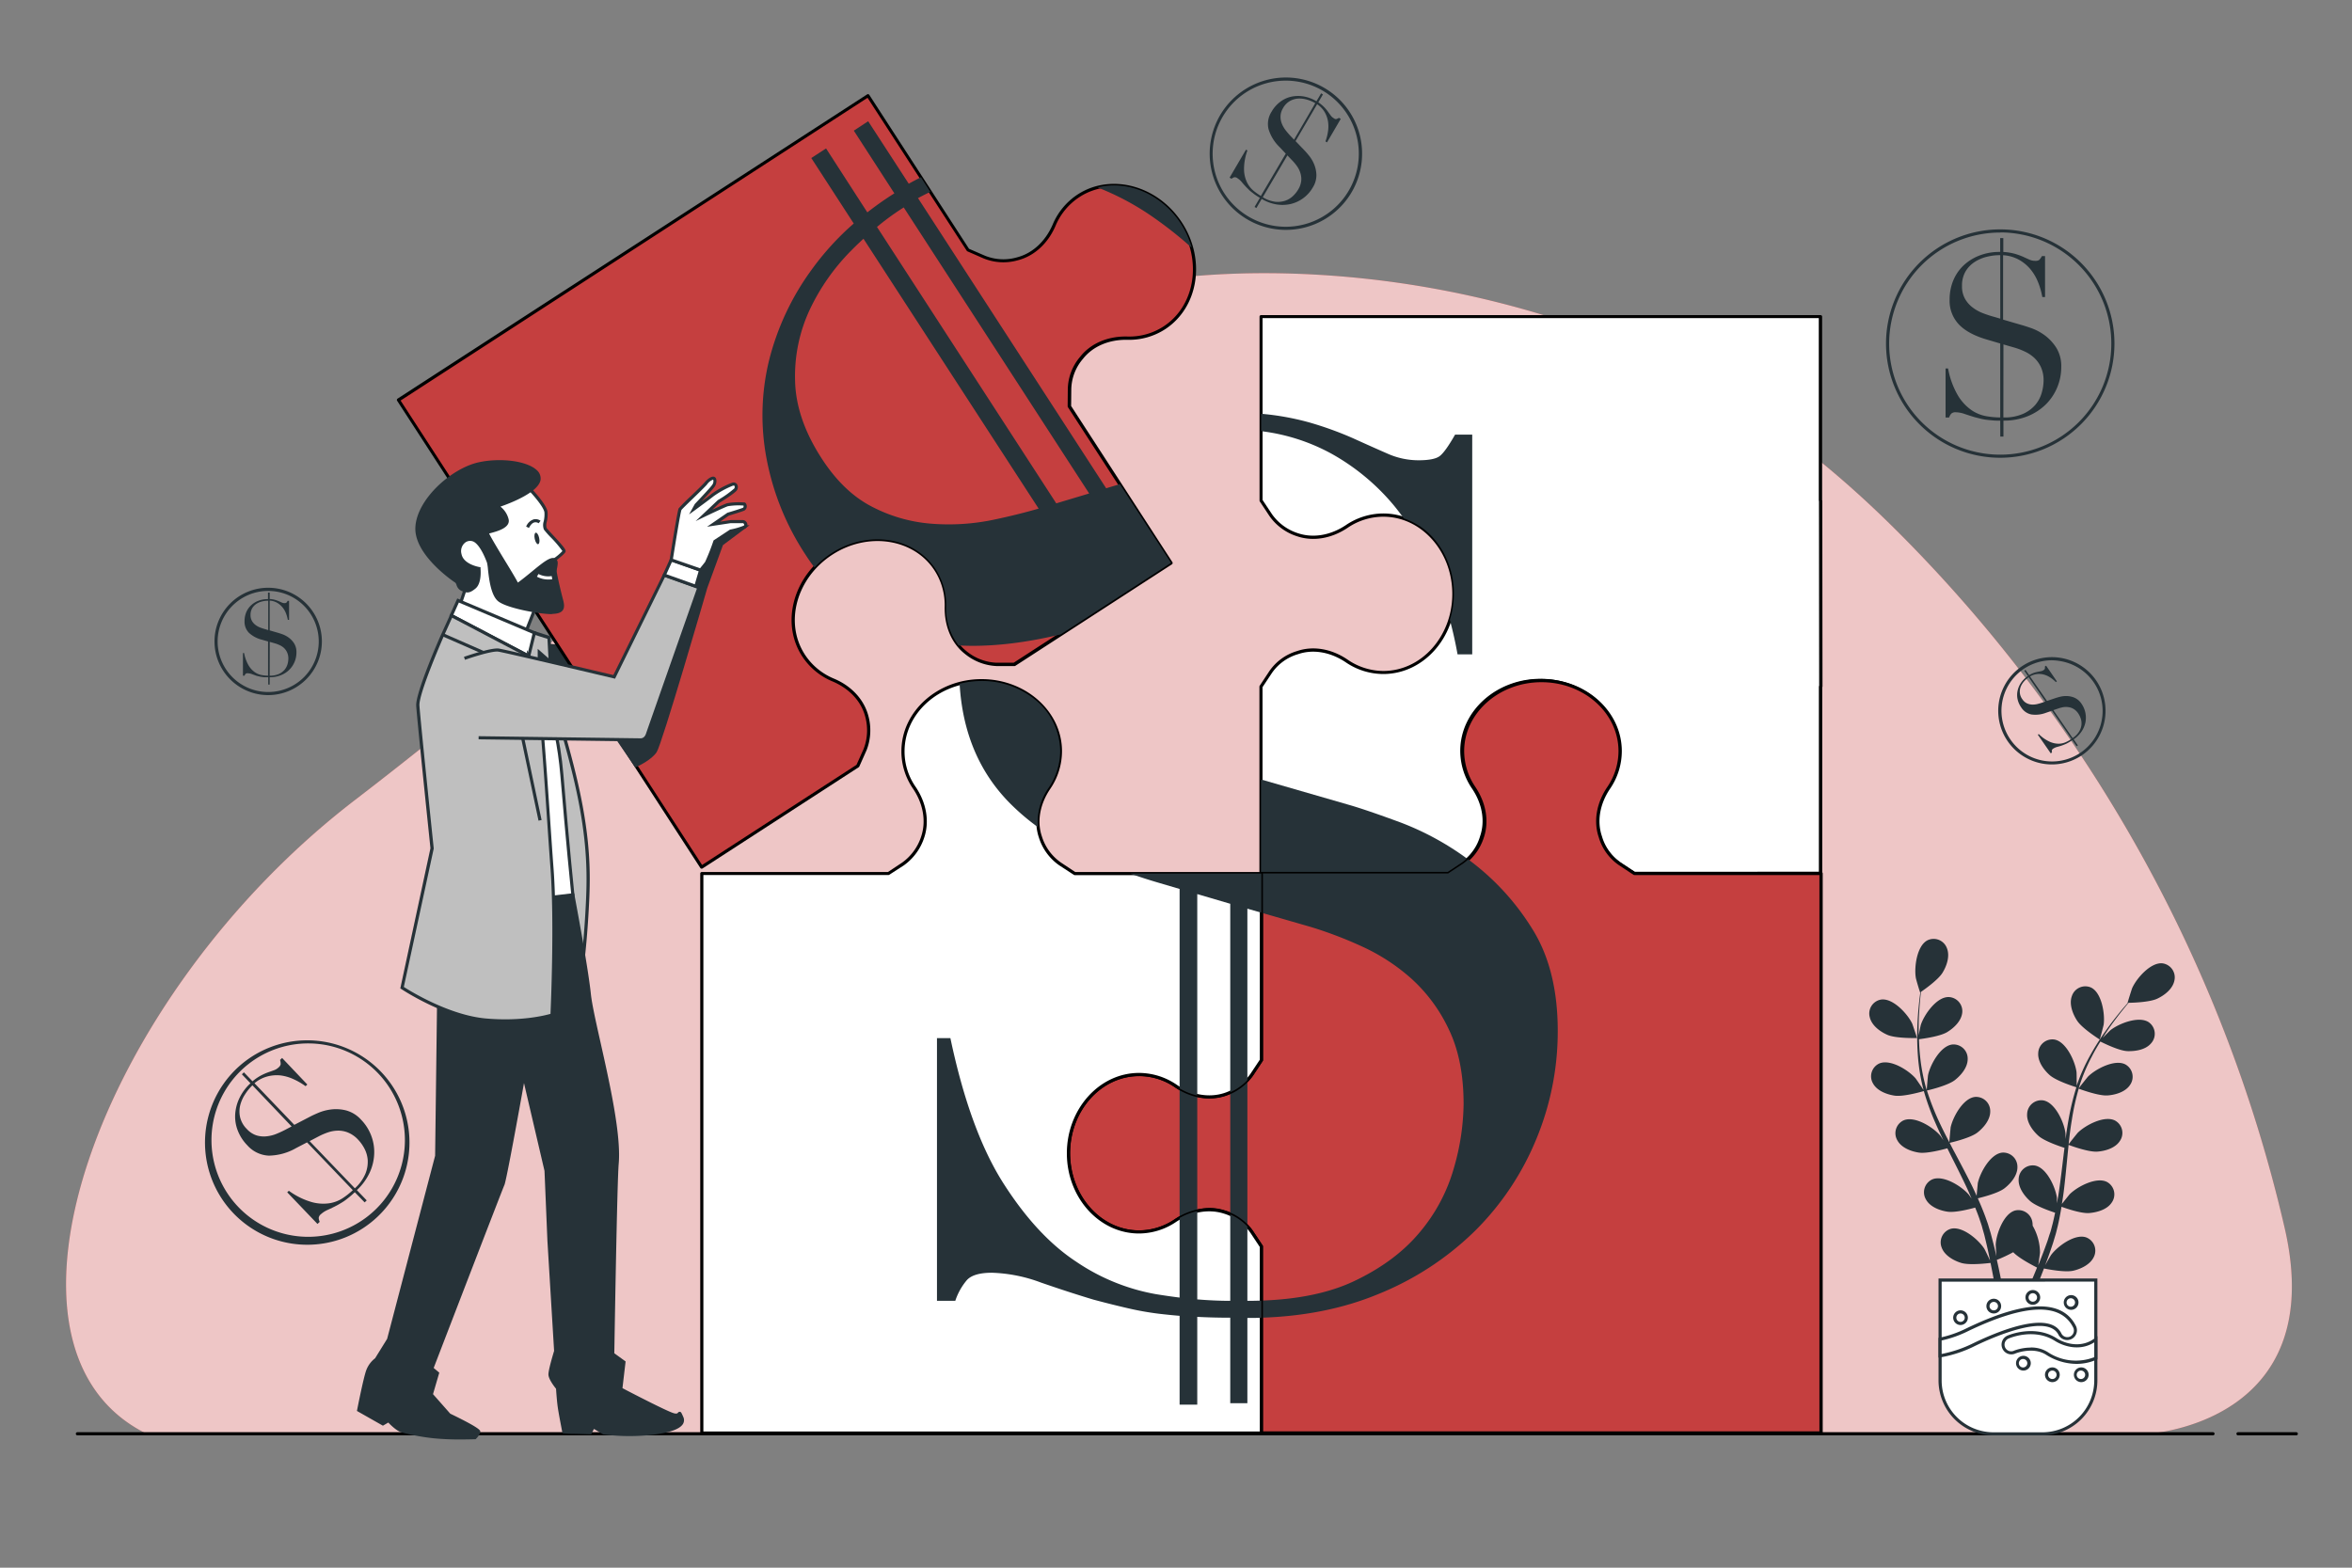 <svg xmlns="http://www.w3.org/2000/svg" viewBox="0 0 750 500"><rect x="0" y="0" width="750" height="500" fill="#808080" stroke="none"/><g id="freepik--background-simple--inject-63"><path d="M680.54,268.54a464.09,464.09,0,0,0-75.13-98.69c-31.58-31.62-63.77-53-105.3-66.82A308.41,308.41,0,0,0,413.2,87.3c-54.78-1.85-100,11.2-145,44.11C220,166.69,175,206.62,127.94,243.68q-7.36,5.81-14.79,11.51C31.15,318.14-8.68,430,46.77,457.29H684.84s58-3.07,43.73-65.44A456.34,456.34,0,0,0,680.54,268.54Z" style="fill:#C53F3F"></path><path d="M680.54,268.54a464.09,464.09,0,0,0-75.13-98.69c-31.58-31.62-63.77-53-105.3-66.82A308.41,308.41,0,0,0,413.2,87.3c-54.78-1.85-100,11.2-145,44.11C220,166.69,175,206.62,127.94,243.68q-7.36,5.81-14.79,11.51C31.15,318.14-8.68,430,46.77,457.29H684.84s58-3.07,43.73-65.44A456.34,456.34,0,0,0,680.54,268.54Z" style="fill:#fff;opacity:0.7"></path></g><g id="freepik--Floor--inject-63"><path d="M732.24,457.79H713.65a.5.5,0,0,1-.5-.5.5.5,0,0,1,.5-.5h18.59a.5.5,0,0,1,.5.5A.5.5,0,0,1,732.24,457.79Z"></path><path d="M705.68,457.79h-681a.5.5,0,0,1-.5-.5.5.5,0,0,1,.5-.5h681a.5.5,0,0,1,.5.5A.51.51,0,0,1,705.68,457.79Z"></path></g><g id="freepik--Plant--inject-63"><path d="M601.88,330.07c2.73,1.19,9.42,1,9.43,1s-1.44-4.38-1.57-4.64c-1.47-3.07-6.11-8.15-9.89-7.63a4.51,4.51,0,0,0-3.62,5.65C596.86,327.11,599.55,329.05,601.88,330.07Z" style="fill:#263238"></path><path d="M604.18,349.45c2.84.41,8.81-1.32,9.29-1.46a78.83,78.83,0,0,0,3.62,10c.82,1.91,1.71,3.8,2.62,5.68-.54-.8-1-1.51-1.12-1.6-2.22-2.57-8-6.24-11.55-4.75a4.51,4.51,0,0,0-2,6.41c1.3,2.36,4.4,3.53,6.92,3.89s7.67-1,9-1.38l1.07,2.16c1.73,3.44,3.47,6.87,5.07,10.28.57,1.21,1.08,2.41,1.6,3.62-.49-.71-.9-1.3-1-1.39-2.23-2.57-8-6.24-11.55-4.75a4.51,4.51,0,0,0-2,6.41c1.29,2.36,4.4,3.53,6.91,3.89s7.18-.87,8.78-1.31c.5,1.25,1,2.5,1.41,3.73.27.85.59,1.65.81,2.51s.48,1.7.71,2.54c.39,1.63.8,3.31,1.14,4.9.25,1.11.46,2.18.68,3.25-.55-1.21-1.67-3.54-1.79-3.73-1.81-2.88-7-7.38-10.7-6.44a4.51,4.51,0,0,0-2.94,6c.92,2.53,3.81,4.15,6.24,4.89,2.68.82,8.6.08,9.34,0,.36,1.77.69,3.49,1,5.13.16.86.29,1.67.42,2.49h2.36c-.18-.94-.36-1.9-.56-2.91-.35-1.8-.76-3.71-1.21-5.68a47.36,47.36,0,0,0,5.22-2.45c2,2.11,7,4.59,7.59,4.9-.68,1.68-1.35,3.3-2,4.82-.2.46-.39.88-.59,1.32h2.49c.06-.15.12-.29.18-.45.7-1.69,1.41-3.52,2.13-5.4.71.15,6.58,1.34,9.31.72,2.48-.56,5.49-2,6.6-4.41a4.52,4.52,0,0,0-2.49-6.24c-3.61-1.21-9.13,2.89-11.15,5.63-.12.16-1.22,2.06-1.89,3.27.29-.77.57-1.51.86-2.31.58-1.57,1.11-3.16,1.68-4.86.25-.84.5-1.68.76-2.53s.44-1.75.68-2.64c.49-2.06.88-4.18,1.24-6.31,1.37.5,6.29,2.21,8.84,2s5.72-1.11,7.19-3.37a4.51,4.51,0,0,0-1.52-6.54c-3.39-1.74-9.46,1.48-11.87,3.88-.15.15-1.69,2.07-2.52,3.13.21-1.28.41-2.57.58-3.88.47-3.78.82-7.62,1.2-11.45.11-1.17.24-2.34.36-3.51.49.19,6.29,2.35,9.14,2.15,2.54-.18,5.72-1.11,7.19-3.37a4.5,4.5,0,0,0-1.52-6.54c-3.38-1.75-9.46,1.48-11.87,3.88-.18.18-2.39,2.94-2.92,3.67.27-2.58.57-5.14,1-7.65a79.43,79.43,0,0,1,2.2-10.07c.23.09,6.27,2.37,9.2,2.16,2.53-.18,5.71-1.11,7.18-3.36a4.51,4.51,0,0,0-1.51-6.54c-3.39-1.75-9.47,1.47-11.88,3.87-.19.19-2.56,3.16-2.95,3.73,0-.19.09-.39.15-.58a57.36,57.36,0,0,1,4-9.53c.86-1.7,1.79-3.27,2.72-4.78,1.08.54,6.06,3,8.71,3.06s5.8-.47,7.51-2.55a4.51,4.51,0,0,0-.79-6.67c-3.18-2.11-9.57.43-12.23,2.55-.14.11-1.48,1.45-2.45,2.44.43-.68.87-1.38,1.29-2,1.6-2.4,3.21-4.51,4.65-6.35.82-1,1.59-2,2.32-2.84,1.34,0,6.73-.19,9.09-1.29s4.93-3.1,5.49-5.73a4.52,4.52,0,0,0-3.77-5.56c-3.79-.41-8.3,4.79-9.68,7.9-.12.27-1.51,4.69-1.44,4.68h.08c-.72.82-1.48,1.7-2.29,2.68-1.48,1.82-3.14,3.89-4.79,6.27a79.72,79.72,0,0,0-5,7.92,58,58,0,0,0-4.25,9.56l0,.12c0-1.12,0-4.24-.06-4.48-.44-3.38-3.27-9.64-7-10.34a4.51,4.51,0,0,0-5.2,4.25c-.22,2.68,1.72,5.36,3.62,7.06,2.14,1.91,8.07,3.76,8.55,3.9a79.13,79.13,0,0,0-2.51,10.36c-.37,2-.67,4.1-.95,6.18,0-1,0-1.83-.05-2-.43-3.38-3.26-9.64-7-10.34a4.51,4.51,0,0,0-5.2,4.25c-.22,2.68,1.72,5.36,3.62,7.06s6.95,3.39,8.29,3.82c-.1.8-.21,1.59-.3,2.39-.46,3.83-.9,7.65-1.45,11.38-.19,1.31-.43,2.6-.66,3.89,0-.85,0-1.58,0-1.69-.44-3.37-3.27-9.64-7-10.33a4.5,4.5,0,0,0-5.2,4.24c-.22,2.68,1.72,5.37,3.62,7.06s6.46,3.23,8,3.75c-.28,1.31-.56,2.63-.89,3.89-.24.85-.41,1.7-.71,2.54s-.54,1.68-.81,2.51c-.57,1.57-1.15,3.2-1.75,4.72-.4,1.06-.81,2.07-1.22,3.08.21-1.31.56-3.88.56-4.09a17.55,17.55,0,0,0-2.35-8.53,5.49,5.49,0,0,0-.06-1,4.51,4.51,0,0,0-5.52-3.83c-3.68,1-6,7.45-6.19,10.85,0,.2.12,2.38.22,3.76-.18-.8-.35-1.58-.55-2.4-.39-1.63-.82-3.24-1.28-5-.25-.84-.51-1.67-.76-2.52s-.6-1.72-.89-2.58c-.73-2-1.57-4-2.45-6,1.42-.34,6.47-1.62,8.49-3.18s4.16-4.08,4.14-6.77a4.52,4.52,0,0,0-4.87-4.62c-3.79.41-7.08,6.45-7.77,9.78,0,.21-.27,2.66-.36,4-.54-1.19-1.08-2.37-1.67-3.56-1.69-3.41-3.51-6.81-5.31-10.21-.55-1-1.09-2.08-1.63-3.13.5-.11,6.54-1.51,8.81-3.25,2-1.55,4.15-4.08,4.13-6.77a4.51,4.51,0,0,0-4.87-4.62c-3.79.41-7.08,6.45-7.77,9.78,0,.25-.37,3.77-.4,4.67-1.2-2.29-2.37-4.6-3.43-6.91a81.9,81.9,0,0,1-3.72-9.61c.24,0,6.54-1.49,8.87-3.27,2-1.55,4.15-4.08,4.13-6.77a4.51,4.51,0,0,0-4.87-4.62c-3.79.41-7.08,6.45-7.77,9.78-.05.27-.39,4.06-.4,4.75-.06-.19-.14-.38-.2-.57a58.91,58.91,0,0,1-1.93-10.15c-.21-1.89-.31-3.72-.36-5.49,1.2-.15,6.68-.88,8.95-2.25s4.58-3.6,4.85-6.27A4.5,4.5,0,0,0,621.3,318c-3.81,0-7.74,5.63-8.79,8.87-.06.18-.44,2-.7,3.38,0-.8,0-1.62,0-2.39,0-2.88.19-5.52.37-7.86.11-1.33.24-2.53.37-3.65,1.11-.75,5.51-3.87,6.87-6.09s2.41-5.3,1.42-7.81a4.51,4.51,0,0,0-6.21-2.55c-3.39,1.75-4.28,8.57-3.72,11.93,0,.29,1.33,4.74,1.39,4.7l.06-.05c-.15,1.08-.29,2.23-.43,3.5-.23,2.33-.47,5-.54,7.87a83.27,83.27,0,0,0,.22,9.35,59.1,59.1,0,0,0,1.74,10.31l0,.12c-.6-.94-2.36-3.52-2.52-3.7-2.23-2.58-8-6.24-11.55-4.75a4.51,4.51,0,0,0-2,6.41C598.57,347.92,601.67,349.08,604.18,349.45Z" style="fill:#263238"></path><path d="M669.56,331.54c.05,0,1.21-4.45,1.25-4.74.47-3.37-.6-10.16-4-11.82a4.51,4.51,0,0,0-6.14,2.72c-.92,2.53.24,5.63,1.63,7.77C663.89,328,669.55,331.54,669.56,331.54Z" style="fill:#263238"></path><path d="M618.65,408.26h49.66a0,0,0,0,1,0,0v32a17,17,0,0,1-17,17H635.67a17,17,0,0,1-17-17v-32A0,0,0,0,1,618.65,408.26Z" style="fill:#fff"></path><path d="M651.29,457.79H635.67a17.54,17.54,0,0,1-17.52-17.52V407.76h50.66v32.51A17.54,17.54,0,0,1,651.29,457.79Zm-32.14-49v31.51a16.54,16.54,0,0,0,16.52,16.52h15.62a16.54,16.54,0,0,0,16.52-16.52V408.76Z" style="fill:#263238"></path><path d="M668.31,433.22v-6c-3.95,3.11-9.08,2.42-12.83.05-6.81-4.3-14.76-.94-15.09-.79a2.62,2.62,0,1,0,2.09,4.8s5.78-2.38,10.2.42a17.78,17.78,0,0,0,9.47,2.86A15.27,15.27,0,0,0,668.31,433.22Z" style="fill:#fff"></path><path d="M662.15,435a18.27,18.27,0,0,1-9.73-2.94c-4.16-2.63-9.69-.4-9.74-.38a3.12,3.12,0,1,1-2.49-5.72c.34-.15,8.54-3.6,15.56.83,3.13,2,8.21,3.15,12.25,0l.81-.64v7.39l-.3.13A15.76,15.76,0,0,1,662.15,435Zm-14.59-5.23a9.9,9.9,0,0,1,5.39,1.45,16.15,16.15,0,0,0,14.86,1.64v-4.73c-4.3,2.77-9.4,1.52-12.6-.5-6.57-4.15-14.3-.89-14.62-.75a2.12,2.12,0,1,0,1.69,3.88A15.23,15.23,0,0,1,647.56,429.8Zm20.75,3.42h0Z" style="fill:#263238"></path><path d="M618.65,432.44a38.71,38.71,0,0,0,11-3.64c8.7-4.18,23.81-10.17,27.25-3.3a2.62,2.62,0,0,0,4.69-2.34c-4.16-8.3-15.66-8-34.2.92a34.55,34.55,0,0,1-8.7,3Z" style="fill:#fff"></path><path d="M618.15,433V426.7l.41-.07a35.05,35.05,0,0,0,8.57-3c18.83-9.06,30.56-9.29,34.86-.69a3.12,3.12,0,0,1-5.58,2.79c-3.36-6.74-19.71.22-26.58,3.52a39.37,39.37,0,0,1-11.11,3.68Zm1-5.49v4.32a39.79,39.79,0,0,0,10.25-3.5c8.86-4.26,24.28-10.33,27.91-3.07a2.12,2.12,0,0,0,2.84,1,2.08,2.08,0,0,0,1.06-1.23,2.12,2.12,0,0,0-.11-1.62c-4-8-15.29-7.62-33.54,1.15A36.46,36.46,0,0,1,619.15,427.53Z" style="fill:#263238"></path><path d="M627,420.26a1.85,1.85,0,1,1-1.84-1.85A1.84,1.84,0,0,1,627,420.26Z" style="fill:#fff"></path><path d="M625.17,422.6a2.34,2.34,0,1,1,2.34-2.34A2.35,2.35,0,0,1,625.17,422.6Zm0-3.68a1.34,1.34,0,1,0,1.34,1.34A1.35,1.35,0,0,0,625.17,418.92Z" style="fill:#263238"></path><path d="M637.62,416.57a1.85,1.85,0,1,1-1.85-1.84A1.84,1.84,0,0,1,637.62,416.57Z" style="fill:#fff"></path><path d="M635.77,418.92a2.35,2.35,0,1,1,2.35-2.35A2.35,2.35,0,0,1,635.77,418.92Zm0-3.69a1.35,1.35,0,1,0,1.35,1.34A1.34,1.34,0,0,0,635.77,415.23Z" style="fill:#263238"></path><path d="M650.07,413.8a1.85,1.85,0,1,1-1.84-1.84A1.84,1.84,0,0,1,650.07,413.8Z" style="fill:#fff"></path><path d="M648.23,416.15a2.35,2.35,0,1,1,2.34-2.35A2.35,2.35,0,0,1,648.23,416.15Zm0-3.69a1.35,1.35,0,1,0,1.34,1.34A1.35,1.35,0,0,0,648.23,412.46Z" style="fill:#263238"></path><path d="M662.29,415.42a1.85,1.85,0,1,1-1.84-1.85A1.84,1.84,0,0,1,662.29,415.42Z" style="fill:#fff"></path><path d="M660.45,417.76a2.35,2.35,0,1,1,2.34-2.34A2.35,2.35,0,0,1,660.45,417.76Zm0-3.69a1.35,1.35,0,1,0,0,2.69,1.35,1.35,0,0,0,0-2.69Z" style="fill:#263238"></path><path d="M647.07,434.79a1.85,1.85,0,1,1-1.84-1.85A1.84,1.84,0,0,1,647.07,434.79Z" style="fill:#fff"></path><path d="M645.23,437.13a2.35,2.35,0,1,1,2.34-2.34A2.35,2.35,0,0,1,645.23,437.13Zm0-3.69a1.35,1.35,0,1,0,0,2.69,1.35,1.35,0,0,0,0-2.69Z" style="fill:#263238"></path><path d="M656.3,438.48a1.85,1.85,0,1,1-1.85-1.85A1.84,1.84,0,0,1,656.3,438.48Z" style="fill:#fff"></path><path d="M654.45,440.82a2.35,2.35,0,1,1,2.35-2.34A2.34,2.34,0,0,1,654.45,440.82Zm0-3.69a1.35,1.35,0,1,0,1.35,1.35A1.35,1.35,0,0,0,654.45,437.13Z" style="fill:#263238"></path><path d="M665.52,438.48a1.85,1.85,0,1,1-1.84-1.85A1.84,1.84,0,0,1,665.52,438.48Z" style="fill:#fff"></path><path d="M663.68,440.82a2.35,2.35,0,1,1,2.34-2.34A2.35,2.35,0,0,1,663.68,440.82Zm0-3.69a1.35,1.35,0,1,0,0,2.69,1.35,1.35,0,0,0,0-2.69Z" style="fill:#263238"></path></g><g id="freepik--Symbols--inject-63"><path d="M637.83,134.16c-.87,0-1.65,0-2.32-.07s-1.32-.11-1.93-.19a18.41,18.41,0,0,1-1.85-.32l-2-.51c-1-.29-2-.63-3.13-1a9.22,9.22,0,0,0-2.9-.58,2,2,0,0,0-1.49.44,3.9,3.9,0,0,0-.69,1.23H620.4V117.53h.8a26.36,26.36,0,0,0,3.16,8.64,15.3,15.3,0,0,0,4.32,4.65,12.09,12.09,0,0,0,4.72,1.92,26.66,26.66,0,0,0,4.43.4V109.55l-4.21-1.24q-6-1.74-8.93-4.79a10.92,10.92,0,0,1-3-8,15.76,15.76,0,0,1,1.16-6.06,14,14,0,0,1,3.27-4.79,15.63,15.63,0,0,1,5.05-3.16,17.41,17.41,0,0,1,6.42-1.16h.22V75.93h1v4.43a17.55,17.55,0,0,1,3.66.58,22.35,22.35,0,0,1,2.62.94c.74.34,1.42.65,2,.91a4.47,4.47,0,0,0,1.85.4,2.22,2.22,0,0,0,1.27-.25,4.84,4.84,0,0,0,.91-1.27h1V94.74h-.87a23.53,23.53,0,0,0-1.38-4.8,15.48,15.48,0,0,0-2.46-4.13,13.15,13.15,0,0,0-3.67-3,11.87,11.87,0,0,0-5-1.41v20.54l6,1.75q1,.28,3.09,1A16.78,16.78,0,0,1,652.1,107a14.9,14.9,0,0,1,3.63,3.95,11.17,11.17,0,0,1,1.56,6.14,16.82,16.82,0,0,1-1.27,6.42,16.58,16.58,0,0,1-3.63,5.45,17.6,17.6,0,0,1-5.78,3.77,20,20,0,0,1-7.76,1.42v5.08h-1Zm0-52.78h-.22a17.45,17.45,0,0,0-3.85.47,12.56,12.56,0,0,0-3.92,1.6,9.31,9.31,0,0,0-3,3,8.85,8.85,0,0,0-1.2,4.76,8,8,0,0,0,.91,4,8.91,8.91,0,0,0,2.4,2.79,12.71,12.71,0,0,0,3.37,1.89,37,37,0,0,0,3.78,1.23l1.74.51Zm1,51.76a14.76,14.76,0,0,0,6.31-1.16,11.15,11.15,0,0,0,3.92-2.9,10.22,10.22,0,0,0,2-3.81,14.12,14.12,0,0,0,.59-3.82,10.05,10.05,0,0,0-.88-4.43,9.48,9.48,0,0,0-2.21-3,11.63,11.63,0,0,0-2.94-1.92,23.44,23.44,0,0,0-3-1.16l-3.77-1.09Z" style="fill:#263238"></path><path d="M637.83,146a36.42,36.42,0,1,1,36.42-36.41A36.46,36.46,0,0,1,637.83,146Zm0-71.83a35.42,35.42,0,1,0,35.42,35.42A35.46,35.46,0,0,0,637.83,74.13Z" style="fill:#263238"></path><path d="M113.13,380.25c-.56.54-1.08,1-1.55,1.39s-.92.74-1.35,1.07a14.17,14.17,0,0,1-1.4.93c-.5.3-1,.61-1.63.93-.8.42-1.68.84-2.64,1.28a8.09,8.09,0,0,0-2.24,1.42,1.76,1.76,0,0,0-.69,1.2,3.21,3.21,0,0,0,.32,1.22l-.71.68-9.65-10.09.52-.49a23.29,23.29,0,0,0,7.38,3.63,13.67,13.67,0,0,0,5.66.33,10.85,10.85,0,0,0,4.24-1.68,23.65,23.65,0,0,0,3.11-2.48L97.91,364.35l-3.48,1.81a18,18,0,0,1-8.73,2.42,9.74,9.74,0,0,1-6.86-3.32,13.85,13.85,0,0,1-3-4.63,12.28,12.28,0,0,1-.85-5.11,13.93,13.93,0,0,1,1.3-5.16,15.39,15.39,0,0,1,3.44-4.73l.14-.13-2.74-2.86.65-.63,2.74,2.86A15.06,15.06,0,0,1,83.25,343a18.4,18.4,0,0,1,2.27-1l1.88-.67a4.1,4.1,0,0,0,1.44-.89,1.88,1.88,0,0,0,.66-1,4.23,4.23,0,0,0-.2-1.38l.66-.63L98,345.9l-.56.53a21.21,21.21,0,0,0-3.86-2.24A13.91,13.91,0,0,0,89.47,343a11.69,11.69,0,0,0-4.23.33,10.48,10.48,0,0,0-4.09,2.16l12.7,13.27,5-2.6c.56-.3,1.44-.71,2.65-1.23a15.3,15.3,0,0,1,4.09-1.08,13.15,13.15,0,0,1,4.79.31,10,10,0,0,1,4.8,3,14.83,14.83,0,0,1,3.15,4.93,14.62,14.62,0,0,1,1,5.77,15.68,15.68,0,0,1-1.39,6,18,18,0,0,1-4.14,5.72l3.14,3.28-.66.63Zm-32.64-34.1-.14.14A15.82,15.82,0,0,0,78.16,349a11.45,11.45,0,0,0-1.55,3.46,8.52,8.52,0,0,0-.06,3.83,7.91,7.91,0,0,0,2.17,3.81,7.24,7.24,0,0,0,3,2,8.08,8.08,0,0,0,3.28.32,11.52,11.52,0,0,0,3.35-.87,32.52,32.52,0,0,0,3.2-1.53l1.44-.75ZM113.16,379a13.37,13.37,0,0,0,3.36-4.65,10.14,10.14,0,0,0,.74-4.3,9.31,9.31,0,0,0-1.05-3.72,12.53,12.53,0,0,0-2-2.82,9.05,9.05,0,0,0-3.3-2.32,8.27,8.27,0,0,0-3.29-.58,10.57,10.57,0,0,0-3.09.57,22,22,0,0,0-2.69,1.14l-3.11,1.63Z" style="fill:#263238"></path><path d="M97.92,397a32.6,32.6,0,1,1,22.54-9A32.51,32.51,0,0,1,97.92,397Zm0-64.21a30.84,30.84,0,1,0,.71,0Z" style="fill:#263238"></path><path d="M660.82,236.06c-.33.23-.63.42-.9.58s-.53.31-.78.44a8.2,8.2,0,0,1-.79.36c-.28.12-.58.23-.91.35s-.92.29-1.45.43a4.37,4.37,0,0,0-1.26.55,1,1,0,0,0-.45.56,1.76,1.76,0,0,0,.07.65l-.42.28-4.11-5.93.3-.21a11.89,11.89,0,0,0,3.48,2.45,7.08,7.08,0,0,0,2.87.63,5.67,5.67,0,0,0,2.3-.51,12.28,12.28,0,0,0,1.78-1l-6.22-9-1.92.65a9.4,9.4,0,0,1-4.66.53,5,5,0,0,1-3.23-2.25,7.23,7.23,0,0,1-1.16-2.61,6.38,6.38,0,0,1,0-2.68,7.22,7.22,0,0,1,1.08-2.54,8,8,0,0,1,2.14-2.13l.08-.06-1.17-1.68.39-.27,1.17,1.68a8.42,8.42,0,0,1,1.54-.74,9.77,9.77,0,0,1,1.25-.33l1-.19a2.09,2.09,0,0,0,.81-.34,1,1,0,0,0,.41-.43,2.23,2.23,0,0,0,0-.72l.39-.27,3.44,5-.33.23a10.81,10.81,0,0,0-1.78-1.46,7.24,7.24,0,0,0-2-.92,6,6,0,0,0-2.19-.18,5.48,5.48,0,0,0-2.26.77l5.41,7.81,2.75-.93c.31-.1.79-.24,1.45-.41a7.9,7.9,0,0,1,2.18-.22,6.75,6.75,0,0,1,2.42.54,5.28,5.28,0,0,1,2.21,1.92,7.81,7.81,0,0,1,1.27,5.81,8.29,8.29,0,0,1-1.2,2.95,9.47,9.47,0,0,1-2.58,2.59l1.34,1.93-.39.27ZM646.91,216l-.08.06a7.54,7.54,0,0,0-1.34,1.19,5.87,5.87,0,0,0-1.07,1.64,4.26,4.26,0,0,0-.34,2,4.05,4.05,0,0,0,.8,2.13,3.7,3.7,0,0,0,1.38,1.26,4.12,4.12,0,0,0,1.65.43,6,6,0,0,0,1.78-.17,16.34,16.34,0,0,0,1.76-.53l.8-.26Zm14,19.4a6.69,6.69,0,0,0,2.09-2.1,5.06,5.06,0,0,0,.73-2.14,4.82,4.82,0,0,0-.23-2,6.71,6.71,0,0,0-.79-1.61,4.76,4.76,0,0,0-1.5-1.45,4.28,4.28,0,0,0-1.63-.56,5.56,5.56,0,0,0-1.63,0,10.71,10.71,0,0,0-1.46.37l-1.72.58Z" style="fill:#263238"></path><path d="M654.36,243.81a17.11,17.11,0,1,1,14-26.86h0a17.11,17.11,0,0,1-14,26.86Zm-.06-33.22a16.11,16.11,0,0,0-13.2,25.3,16.11,16.11,0,1,0,16.1-25A16.81,16.81,0,0,0,654.3,210.59Z" style="fill:#263238"></path><path d="M85.53,216c-.4,0-.76,0-1.07,0s-.61-.05-.89-.09a6.75,6.75,0,0,1-.86-.15l-.94-.23L80.33,215a4.23,4.23,0,0,0-1.35-.27.88.88,0,0,0-.68.2,1.52,1.52,0,0,0-.32.57h-.51v-7.22h.37a12.41,12.41,0,0,0,1.46,4,7.05,7.05,0,0,0,2,2.14,5.63,5.63,0,0,0,2.18.89,11.84,11.84,0,0,0,2,.19V204.59l-2-.57a9.42,9.42,0,0,1-4.13-2.22,5.08,5.08,0,0,1-1.37-3.69,7.4,7.4,0,0,1,.53-2.81,6.37,6.37,0,0,1,1.52-2.21,7,7,0,0,1,2.33-1.47,8.21,8.21,0,0,1,3-.53h.1V189H86v2.05a7.47,7.47,0,0,1,1.7.27,9.85,9.85,0,0,1,1.21.43l.94.42a2,2,0,0,0,.85.19,1,1,0,0,0,.59-.12,2.23,2.23,0,0,0,.42-.59h.47v6.05h-.4a11.29,11.29,0,0,0-.64-2.22A7,7,0,0,0,90,193.61a6.09,6.09,0,0,0-1.7-1.4,5.42,5.42,0,0,0-2.3-.65v9.5l2.79.81c.31.09.79.25,1.43.48a8.13,8.13,0,0,1,1.91,1.06,6.75,6.75,0,0,1,1.68,1.83,5.18,5.18,0,0,1,.72,2.84,7.75,7.75,0,0,1-.59,3,7.63,7.63,0,0,1-1.68,2.52,7.82,7.82,0,0,1-2.67,1.74A9.19,9.19,0,0,1,86,216v2.35h-.47Zm0-24.41h-.1a7.92,7.92,0,0,0-1.78.22,5.83,5.83,0,0,0-1.81.73,4.39,4.39,0,0,0-1.4,1.41,4.2,4.2,0,0,0-.55,2.2,3.7,3.7,0,0,0,.42,1.83,4.2,4.2,0,0,0,1.11,1.3,5.92,5.92,0,0,0,1.56.87c.58.22,1.16.41,1.75.57l.8.24ZM86,215.5a6.83,6.83,0,0,0,2.92-.54,5.23,5.23,0,0,0,1.82-1.34,4.93,4.93,0,0,0,.94-1.76,6.57,6.57,0,0,0,.27-1.77,4.71,4.71,0,0,0-.41-2.05,4.55,4.55,0,0,0-1-1.39,5.69,5.69,0,0,0-1.36-.89,12.58,12.58,0,0,0-1.41-.54l-1.75-.5Z" style="fill:#263238"></path><path d="M85.53,221.7a17.12,17.12,0,1,1,17.11-17.11A17.14,17.14,0,0,1,85.53,221.7Zm0-33.23a16.12,16.12,0,1,0,16.11,16.12A16.13,16.13,0,0,0,85.53,188.47Z" style="fill:#263238"></path><path d="M401.75,63.1c-.5-.29-.93-.57-1.3-.82s-.72-.5-1-.75a11.51,11.51,0,0,1-1-.8l-1-1c-.46-.49-.94-1-1.45-1.63a6,6,0,0,0-1.47-1.3,1.26,1.26,0,0,0-1-.25,2.31,2.31,0,0,0-.81.47l-.63-.36,5.23-8.93.45.26a17.49,17.49,0,0,0-1.08,6,10,10,0,0,0,.92,4.11,8.13,8.13,0,0,0,2.05,2.68,20,20,0,0,0,2.4,1.71L410,49l-2-2.12a13.31,13.31,0,0,1-3.5-5.73,7.19,7.19,0,0,1,1-5.56,10.18,10.18,0,0,1,2.69-3.08,9,9,0,0,1,3.47-1.65,10.37,10.37,0,0,1,3.94-.12,11.55,11.55,0,0,1,4.07,1.49l.12.07,1.49-2.53.58.34-1.48,2.53a11.65,11.65,0,0,1,1.9,1.56,13.6,13.6,0,0,1,1.18,1.42c.31.44.6.84.86,1.19a2.86,2.86,0,0,0,.92.85A1.42,1.42,0,0,0,426,38a3,3,0,0,0,.95-.42l.58.34-4.37,7.48-.5-.3a15.8,15.8,0,0,0,.81-3.2,10.33,10.33,0,0,0,0-3.19,8.71,8.71,0,0,0-1.09-3A7.94,7.94,0,0,0,420,33.24L413.12,45,416,48c.33.34.8.88,1.42,1.64a11.13,11.13,0,0,1,1.6,2.69,9.64,9.64,0,0,1,.75,3.48,7.3,7.3,0,0,1-1.16,4A11.08,11.08,0,0,1,411.82,65a11.76,11.76,0,0,1-4.57.23,13.39,13.39,0,0,1-4.92-1.79l-1.7,2.91-.58-.34Zm17.66-30.2-.12-.07a11.78,11.78,0,0,0-2.36-1,8.47,8.47,0,0,0-2.78-.4,6.18,6.18,0,0,0-2.74.74,5.85,5.85,0,0,0-2.28,2.32,5.32,5.32,0,0,0-.8,2.57,6,6,0,0,0,.43,2.4,8.78,8.78,0,0,0,1.3,2.21,25.59,25.59,0,0,0,1.75,2l.83.87Zm-16.74,30a9.92,9.92,0,0,0,4,1.45,7.53,7.53,0,0,0,3.21-.35,6.76,6.76,0,0,0,2.44-1.5,9.44,9.44,0,0,0,1.61-2,6.77,6.77,0,0,0,1-2.82,6.25,6.25,0,0,0-.26-2.47,7.37,7.37,0,0,0-1-2.08,15.37,15.37,0,0,0-1.35-1.69l-1.8-1.88Z" style="fill:#263238"></path><path d="M410,73.32a24.3,24.3,0,1,1,21-12h0A24.32,24.32,0,0,1,410,73.32Zm.08-47.6A23.3,23.3,0,1,0,430.1,60.78h0A23.29,23.29,0,0,0,410,25.72Z" style="fill:#263238"></path></g><g id="freepik--Puzzle--inject-63"><path d="M580.53,159.62V101H402.1v58.66l3.07,4.65a16.59,16.59,0,0,0,8.67,6.3c5.28,1.74,11,.4,15.61-2.68a20.83,20.83,0,0,1,11.66-3.62c12.45,0,22.46,11.19,22.46,25.14s-10,25.06-22.46,25.06a20.83,20.83,0,0,1-11.66-3.62c-4.65-3.16-10.41-4.5-15.69-2.68a16,16,0,0,0-8.59,6.22L402.1,219v59.51h59.5l4.65-3.08a15.89,15.89,0,0,0,6.23-8.59c1.81-5.28.47-11-2.68-15.68a20.81,20.81,0,0,1-3.63-11.66c0-12.46,11.2-22.47,25.07-22.47s25.14,10,25.14,22.47a20.81,20.81,0,0,1-3.63,11.66c-3.07,4.57-4.41,10.32-2.68,15.61a16.59,16.59,0,0,0,6.31,8.66l4.65,3.08h59.5V219l.12-.17-.06-59.17Z" style="fill:#fff"></path><path d="M580.53,279.05H521a.57.57,0,0,1-.28-.08l-4.65-3.08a17.12,17.12,0,0,1-6.5-8.93c-1.68-5.11-.68-11,2.74-16a20.28,20.28,0,0,0,3.54-11.38c0-12.11-11.05-22-24.64-22s-24.57,9.86-24.57,22a20.35,20.35,0,0,0,3.54,11.38c3.49,5.15,4.49,11,2.74,16.13a16.27,16.27,0,0,1-6.42,8.84L461.88,279a.54.54,0,0,1-.28.08H402.1a.5.5,0,0,1-.5-.5V219a.5.5,0,0,1,.08-.27l3.07-4.65a16.33,16.33,0,0,1,8.86-6.43c5.09-1.75,11-.75,16.12,2.74A20.28,20.28,0,0,0,441.11,214c12.11,0,22-11,22-24.56s-9.85-24.64-22-24.64a20.28,20.28,0,0,0-11.38,3.54c-5.09,3.42-10.94,4.41-16,2.74a17.1,17.1,0,0,1-8.93-6.5l-3.08-4.66a.53.53,0,0,1-.08-.27V101a.5.5,0,0,1,.5-.5H580.53a.5.5,0,0,1,.5.5v58.51a.46.46,0,0,1,.06.23l.06,59.17a.57.57,0,0,1-.08.28l0,0v59.36A.5.5,0,0,1,580.53,279.05Zm-59.35-1H580V219a.44.44,0,0,1,.09-.27l0-.05-.06-58.87a.46.46,0,0,1-.06-.23V101.46H402.6v58l3,4.52A16.13,16.13,0,0,0,414,170.1c4.81,1.58,10.34.62,15.17-2.62a21.3,21.3,0,0,1,11.94-3.71c12.66,0,23,11.5,23,25.64s-10.3,25.56-23,25.56a21.3,21.3,0,0,1-11.94-3.71c-4.89-3.31-10.45-4.27-15.25-2.62a15.33,15.33,0,0,0-8.33,6l-3,4.52v58.86h58.85l4.53-3a15.3,15.3,0,0,0,6-8.33c1.65-4.81.7-10.36-2.62-15.25a21.38,21.38,0,0,1-3.71-11.94c0-12.67,11.47-23,25.57-23s25.64,10.3,25.64,23a21.3,21.3,0,0,1-3.71,11.94c-3.25,4.83-4.2,10.35-2.62,15.17a16.06,16.06,0,0,0,6.11,8.41Z"></path><path d="M459.13,145.43c-1.17.92-3.45,1.37-6.82,1.37a24.29,24.29,0,0,1-9.94-2.15q-4.87-2.13-10.91-4.87a109.42,109.42,0,0,0-14-5.06,84.19,84.19,0,0,0-15.3-2.75v5.55a62.18,62.18,0,0,1,22.32,7.13,70.45,70.45,0,0,1,19.68,16.18c1.22,1.45,2.38,3,3.49,4.5h0c.54.18,1.07.39,1.59.62l.17.07a20.69,20.69,0,0,1,3.07,1.67l.07,0q.72.48,1.41,1l.13.1a24.69,24.69,0,0,1,2.51,2.3l.24.26c.34.38.68.77,1,1.17l.33.42q.33.44.63.87c.21.29.4.58.59.88s.3.46.44.7.33.56.49.85l.08.17a27.21,27.21,0,0,1,3.21,12.93,27.6,27.6,0,0,1-1.29,8.36q1.47,5.43,2.46,11h4.68V138.61H464Q460.88,144.08,459.13,145.43Z" style="fill:#263238"></path><path d="M402.1,278.55h59.5l4.65-3.08a12.45,12.45,0,0,0,1.82-1.43,89.67,89.67,0,0,0-21.41-11.7q-11.1-4.09-16.56-5.65l-28-8.09v30Z" style="fill:#263238"></path><path d="M521.2,278.59l-4.65-3.07a16,16,0,0,1-6.23-8.59c-1.81-5.28-.47-11,2.68-15.69a20.81,20.81,0,0,0,3.63-11.66c0-12.46-11.19-22.54-25.06-22.54s-25.15,10.08-25.15,22.54a21,21,0,0,0,3.63,11.66c3.07,4.57,4.41,10.33,2.68,15.61a16.56,16.56,0,0,1-6.31,8.67l-4.65,3.07h-59.5V338.1l-3.08,4.65a17,17,0,0,1-8.67,6.3c-5.28,1.74-11,.4-15.6-2.68a20.28,20.28,0,0,0-11.67-3.62c-12.45,0-22.46,11.19-22.46,25.06S350.8,393,363.25,393a20.89,20.89,0,0,0,11.67-3.62c4.65-3.16,10.4-4.58,15.68-2.76a16.46,16.46,0,0,1,8.59,6.3l3.08,4.65V457l0,0,178.49,0V278.59Z" style="fill:#C53F3F"></path><path d="M402.22,457.56a.5.5,0,0,1-.46-.31.48.48,0,0,1,0-.39V397.67l-3-4.52a15.93,15.93,0,0,0-8.34-6.11c-4.75-1.63-10.3-.65-15.24,2.7a21.31,21.31,0,0,1-11.95,3.71c-12.66,0-23-11.5-23-25.64s10.3-25.56,23-25.56a20.8,20.8,0,0,1,12,3.71c4.82,3.24,10.34,4.2,15.16,2.62a16.51,16.51,0,0,0,8.41-6.11l3-4.52V278.59a.5.5,0,0,1,.5-.5h59.35l4.53-3a16.1,16.1,0,0,0,6.1-8.41c1.59-4.81.63-10.34-2.62-15.17a21.45,21.45,0,0,1-3.71-11.94c0-12.71,11.51-23,25.65-23s25.56,10.33,25.56,23a21.3,21.3,0,0,1-3.71,11.94c-3.32,4.89-4.27,10.44-2.62,15.24a15.3,15.3,0,0,0,6,8.34l4.53,3h59.36a.5.5,0,0,1,.5.5V457a.51.51,0,0,1-.5.5Zm-16.49-72.29a15.61,15.61,0,0,1,5,.82,16.86,16.86,0,0,1,8.84,6.51l3.08,4.65a.5.5,0,0,1,.08.27v59l177.44,0V279.09h-59a.57.57,0,0,1-.28-.08l-4.65-3.08a16.3,16.3,0,0,1-6.42-8.85c-1.75-5.09-.75-11,2.74-16.12a20.35,20.35,0,0,0,3.54-11.38c0-12.16-11-22-24.56-22s-24.65,9.88-24.65,22A20.47,20.47,0,0,0,470.47,251c3.41,5.08,4.41,10.92,2.73,16a17.08,17.08,0,0,1-6.5,8.93L462.05,279a.54.54,0,0,1-.28.08h-59v59a.53.53,0,0,1-.08.27L399.61,343a17.38,17.38,0,0,1-8.92,6.5c-5.12,1.68-11,.69-16.05-2.73a19.77,19.77,0,0,0-11.39-3.54c-12.1,0-22,11-22,24.56s9.86,24.64,22,24.64a20.31,20.31,0,0,0,11.39-3.54A19.92,19.92,0,0,1,385.73,385.27Z"></path><path d="M397.76,344.52a17.11,17.11,0,0,1-5.46,3.81v38.92a16.87,16.87,0,0,1,5.46,3.8Z" style="fill:#263238"></path><path d="M381.78,349.37a20.39,20.39,0,0,1-5.63-2.24v41.42a20.68,20.68,0,0,1,5.63-2.3Z" style="fill:#263238"></path><path d="M470.43,392.49a88.68,88.68,0,0,0,19.48-29.23,89.62,89.62,0,0,0,6.82-34.48q0-19.87-8.38-32.93a79.16,79.16,0,0,0-19.48-21.24l-.7-.5a14.79,14.79,0,0,1-1.75,1.41l-4.65,3.07h-59.5v12.52L418,295.65a129.93,129.93,0,0,1,16.36,6.24,62.82,62.82,0,0,1,15.79,10.32,51,51,0,0,1,11.88,16.18q4.68,9.74,4.68,23.77a76,76,0,0,1-3.12,20.45,54.92,54.92,0,0,1-10.91,20.46q-7.8,9.36-21,15.59-11.78,5.54-29.39,6.15v5.46q20.64-.67,37.18-7.52A94.48,94.48,0,0,0,470.43,392.49Z" style="fill:#263238"></path><path d="M363.21,342.7a20.76,20.76,0,0,1,11.66,3.63c4.58,3.15,10.33,4.49,15.69,2.76a17.14,17.14,0,0,0,8.59-6.31l3.07-4.65v-59.5h-59.5l-4.65-3.08a16.42,16.42,0,0,1-6.31-8.59c-1.81-5.28-.39-11,2.76-15.68a20.82,20.82,0,0,0,3.63-11.67c0-12.45-11.27-22.46-25.15-22.46s-25.06,10-25.06,22.46a20.22,20.22,0,0,0,3.63,11.67c3.07,4.57,4.41,10.32,2.68,15.6a17,17,0,0,1-6.31,8.67l-4.65,3.08h-59.5V457.06H402.22v-59.5l-3.07-4.65a16.52,16.52,0,0,0-8.67-6.31c-5.36-1.73-11-.39-15.68,2.68a20.56,20.56,0,0,1-11.59,3.63c-12.45,0-22.54-11.19-22.54-25.07S350.76,342.7,363.21,342.7Z" style="fill:#fff"></path><path d="M402.22,457.56H223.79a.5.5,0,0,1-.5-.5V278.62a.5.5,0,0,1,.5-.5h59.35l4.53-3a16.41,16.41,0,0,0,6.1-8.41c1.58-4.81.63-10.34-2.62-15.16a20.84,20.84,0,0,1-3.71-11.95c0-12.66,11.47-23,25.56-23s25.65,10.3,25.65,23a21.38,21.38,0,0,1-3.71,11.95c-3.35,4.93-4.33,10.49-2.7,15.24a15.84,15.84,0,0,0,6.1,8.33l4.53,3h59.35a.5.5,0,0,1,.5.5v59.51a.54.54,0,0,1-.08.28l-3.07,4.65a17.56,17.56,0,0,1-8.84,6.5c-5.22,1.69-11.1.66-16.14-2.82a20.35,20.35,0,0,0-11.38-3.54c-12.15,0-22,11.06-22,24.64s9.89,24.57,22,24.57a20.28,20.28,0,0,0,11.31-3.54c5.13-3.4,11-4.4,16.11-2.74a17,17,0,0,1,8.93,6.5l3.08,4.65a.54.54,0,0,1,.08.28v59.5A.5.5,0,0,1,402.22,457.56Zm-177.93-1H401.72V397.71l-3-4.53a16.08,16.08,0,0,0-8.4-6.1c-4.82-1.56-10.38-.61-15.26,2.62a21.22,21.22,0,0,1-11.86,3.71c-12.7,0-23-11.47-23-25.57s10.34-25.64,23-25.64a21.35,21.35,0,0,1,11.94,3.71c4.79,3.3,10.35,4.29,15.25,2.7a16.54,16.54,0,0,0,8.34-6.11l3-4.52V279.12h-59a.46.46,0,0,1-.28-.08L337.79,276a16.92,16.92,0,0,1-6.5-8.85c-1.73-5.05-.71-10.93,2.82-16.12a20.39,20.39,0,0,0,3.54-11.39c0-12.11-11.06-22-24.65-22s-24.56,9.85-24.56,22A19.74,19.74,0,0,0,292,251c3.42,5.09,4.42,10.94,2.74,16.05a17.52,17.52,0,0,1-6.5,8.93L283.57,279a.46.46,0,0,1-.28.08h-59Z"></path><path d="M402.22,414.81c-1.46.05-2.94.08-4.46.08V391.17a16.76,16.76,0,0,0-5.46-3.85v27.57c-3.37,0-6.88-.16-10.52-.46V386.27a20.19,20.19,0,0,0-5.63,2.19v25.39c-2.48-.31-5-.67-7.62-1.1a65.62,65.62,0,0,1-25.33-10.33q-12.48-8.18-23.19-24.94t-16.95-46.37h-4.28v83.78h5.84a19.78,19.78,0,0,1,3.7-6.62c1.43-1.56,4.1-2.34,8-2.34a48.53,48.53,0,0,1,15.59,3.12q9,3.12,16.76,5.45,5.83,1.56,10.91,2.73A93.42,93.42,0,0,0,369.5,419q3.19.38,6.65.67V448h5.63v-28c3.15.17,6.65.27,10.52.27v27.28h5.46V420.35c1.5,0,3,0,4.46-.08Z" style="fill:#263238"></path><path d="M321.77,255.91a71.91,71.91,0,0,0,9.21,7.9,18.88,18.88,0,0,1,3.45-12.61,20.81,20.81,0,0,0,3.63-11.66A21.41,21.41,0,0,0,329.9,223a26.87,26.87,0,0,0-16.9-5.81,28,28,0,0,0-7,.9Q307.34,241.12,321.77,255.91Z" style="fill:#263238"></path><path d="M369.7,281.62l6.45,1.9v63.62a20,20,0,0,0,5.63,2.26V285.16l10.52,3.09v60.12a17.59,17.59,0,0,0,5.46-3.86v-54.7l4.46,1.29V278.63H360.41C363.39,279.68,366.47,280.68,369.7,281.62Z" style="fill:#263238"></path></g><g id="freepik--Character--inject-63"><path d="M155.32,203.93c-2.47-.06-10.46,4-10.46,4l7.71,24.55,51.28-5.93a2.33,2.33,0,0,0,2-2.15c.35-1.75,10.28-48.45,10.28-48.45l-11.48-2.49L193,207.68S157.78,204,155.32,203.93Z" style="fill:#263238"></path><path d="M152.21,233l-8-25.34.37-.19c.33-.17,8-4.06,10.64-4.06h.06c2.34.06,33.21,3.29,37.29,3.71l11.69-34.26,12.4,2.69-.1.48c-.1.47-9.94,46.72-10.27,48.44a2.81,2.81,0,0,1-2.42,2.55L152.62,233Zm-6.75-24.83,7.46,23.74,50.87-5.88c.83-.11,1.36-.7,1.56-1.75.32-1.63,9.12-43,10.18-48L205,174l-11.66,34.18-.39,0c-.36,0-35.2-3.69-37.62-3.75C153.48,204.35,147.91,207,145.46,208.19Z" style="fill:#263238"></path><path d="M227.43,153.33l-4,.51-5.36,1.52,4.13-3.73s4.13-1.83,4.79-2.27.25-1.69-.1-1.64a28.65,28.65,0,0,0-5.2.91c-1.12.5-7,4.33-7,4.33l4.08-5s4.49-3.65,4.85-4.53,0-1.89-1.14-1.5a28.74,28.74,0,0,0-5.94,4.31c-.83.93-5.36,5.18-5.36,5.18l.53-1.37s4.32-5.87,4.78-6.88.32-2.16-.18-2.34-1.57.68-2.35,2-6.81,8.56-7.08,9.19-.72,16.4-.72,16.4l-1.57,5.1,10.44,2.26.85-5.31s1.08-1.67,1.56-2.56,1.8-7.09,1.8-7.09l4.46-3.88A26.22,26.22,0,0,0,228,155C229,154.31,227.89,153.27,227.43,153.33Z" style="fill:#263238"></path><path d="M215.49,176.32,204,173.83l1.71-5.55c.14-4.81.48-15.88.76-16.52a51.14,51.14,0,0,1,3.33-4.35c1.6-2,3.41-4.27,3.79-4.9.79-1.31,2.06-2.47,2.94-2.17a1.1,1.1,0,0,1,.63.64,3.22,3.22,0,0,1-.16,2.38c-.33.71-2.32,3.51-3.66,5.35,1.21-1.15,2.48-2.38,2.87-2.82a28.72,28.72,0,0,1,6.16-4.46,1.38,1.38,0,0,1,1.55.28,1.78,1.78,0,0,1,.21,1.89c-.37.91-3.84,3.78-5,4.7l-2.07,2.54c1.74-1.1,3.8-2.38,4.44-2.67a21.92,21.92,0,0,1,5.1-.92l.24,0c.37,0,.7.22.88.7a1.56,1.56,0,0,1-.45,1.86c-.64.43-4.11,2-4.79,2.28l-2.47,2.23,3.29-.93,4-.53a1.6,1.6,0,0,1,1.43,1,1.28,1.28,0,0,1-.5,1.57,25,25,0,0,1-4.29,1.89L219.74,161a64.18,64.18,0,0,1-1.81,7.05c-.43.79-1.29,2.15-1.53,2.51Zm-10.21-3.23,9.39,2,.84-5s1.08-1.67,1.54-2.53a66.75,66.75,0,0,0,1.75-7l0-.17,4.75-4.09a24.39,24.39,0,0,0,4.12-1.78c.22-.16.19-.28.18-.33a.74.74,0,0,0-.42-.46l-3.93.5-7.35,2.09,5.86-5.24c1.64-.73,4.25-1.93,4.71-2.23a.35.35,0,0,0,.12-.25.89.89,0,0,0-.07-.46h-.06a21.23,21.23,0,0,0-4.8.84c-.86.38-4.91,3-6.94,4.3l-2.67,1.74,6.16-7.57a32.9,32.9,0,0,0,4.71-4.33.84.84,0,0,0,0-.82c-.11-.12-.36-.07-.5,0a28.81,28.81,0,0,0-5.73,4.17c-.83.94-5.2,5-5.39,5.22l-1.61,1.5,1.4-3.53c1.72-2.35,4.41-6.09,4.73-6.8a2,2,0,0,0,.09-1.67,4.19,4.19,0,0,0-1.74,1.76c-.41.68-2.16,2.88-3.86,5-1.35,1.7-3,3.82-3.2,4.13-.17.68-.51,10.31-.67,16.21l0,.13ZM227,148.22h0Z" style="fill:#263238"></path><path d="M344,62.42a20.87,20.87,0,0,0-7.81,9.39c-2.17,5.07-6.27,9.32-11.64,10.74A16.23,16.23,0,0,1,313.8,82l-5.11-2.23L276.78,30.53,127.05,127.6l96.69,149,49.79-32.28,2.3-5.15a17.07,17.07,0,0,0,.57-10.71c-1.42-5.37-5.67-9.47-10.8-11.59a20.77,20.77,0,0,1-9.39-7.81c-6.78-10.45-2.77-25,8.87-32.53s26.55-5.28,33.32,5.17a20.75,20.75,0,0,1,3.3,11.76c-.11,5.62,1.83,11.22,6.22,14.66a16.72,16.72,0,0,0,9.9,3.82h5.64l49.93-32.37L341,129.61l.05-5.58a16,16,0,0,1,3.82-9.9c3.44-4.39,9-6.4,14.61-6.28a20.72,20.72,0,0,0,11.76-3.3c10.39-6.73,12.76-21.61,5.22-33.25S354.33,55.69,344,62.42Z" style="fill:#C53F3F"></path><path d="M223.74,277.06a.51.51,0,0,1-.42-.23l-96.68-149a.44.44,0,0,1-.07-.37.47.47,0,0,1,.21-.32L276.5,30.11a.5.5,0,0,1,.69.14L309,79.35l5,2.17a15.69,15.69,0,0,0,10.37.54c4.9-1.29,9-5.1,11.31-10.45a21.3,21.3,0,0,1,8-9.61h0c10.62-6.89,25.52-2.84,33.22,9s5.26,27.06-5.36,34a21.09,21.09,0,0,1-12,3.38c-5.91-.13-11.09,2.1-14.22,6.09a15.35,15.35,0,0,0-3.71,9.59l-.05,5.43,32.29,49.8a.52.52,0,0,1,.07.38.55.55,0,0,1-.22.32l-49.93,32.37a.5.5,0,0,1-.27.08h-5.64a17.16,17.16,0,0,1-10.21-3.92c-4.2-3.3-6.54-8.79-6.41-15.07A20.32,20.32,0,0,0,298,181.93c-6.59-10.16-21.22-12.41-32.62-5s-15.32,21.67-8.73,31.83a20.29,20.29,0,0,0,9.16,7.63c5.67,2.34,9.71,6.69,11.09,11.93a17.42,17.42,0,0,1-.59,11l-2.3,5.16a.51.51,0,0,1-.19.22L224,277A.57.57,0,0,1,223.74,277.06Zm-96-149.31,96.14,148.12,49.24-31.93,2.24-5a16.45,16.45,0,0,0,.54-10.39c-1.29-4.92-5.13-9-10.51-11.25a21.31,21.31,0,0,1-9.61-8c-6.89-10.63-2.84-25.53,9-33.22s27.12-5.31,34,5.32a21.31,21.31,0,0,1,3.38,12c-.12,6,2.08,11.16,6,14.26a16.12,16.12,0,0,0,9.6,3.71h5.48l49.39-32-32.1-49.51a.46.46,0,0,1-.08-.28l.05-5.57a16.32,16.32,0,0,1,3.93-10.21c3.32-4.24,8.8-6.61,15-6.47A20,20,0,0,0,371,104.13c10.16-6.59,12.44-21.2,5.07-32.56s-21.68-15.32-31.84-8.73h0A20.29,20.29,0,0,0,336.6,72c-2.41,5.63-6.77,9.65-12,11a16.71,16.71,0,0,1-11-.6l-5.1-2.23a.49.49,0,0,1-.22-.18l-31.64-48.8Z"></path><path d="M237.35,168.14l-7.21,5.41-5.09,13.83s-14.4,49.7-16.09,52.24-6.21,4.52-6.21,4.52l-7.34-10.73,28.8-63,6.49-1.69Z" style="fill:#263238"></path><path d="M202.57,244.76l-7.74-11.3,29-63.44,6.72-1.76,8.5-.77-8.52,6.37-5,13.69c-.57,2-14.43,49.77-16.14,52.35s-6.24,4.61-6.43,4.69ZM196,233.36l6.94,10.14c1.1-.52,4.31-2.18,5.62-4.16s12-38.3,16-52.1l5.15-14,5.92-4.43-4.89.44-6.19,1.62Z" style="fill:#263238"></path><path d="M357.1,154.41l-4.37,1.32-60-92.54c1.31-.71,2.62-1.36,3.93-2l-3-4.66c-1.27.65-2.56,1.33-3.88,2.07L276.84,38.67l-4.58,3,12.93,20-1,.63c-2.67,1.73-5.21,3.55-7.62,5.43L263.41,47.34,258.7,50.4l13.54,20.89a87.77,87.77,0,0,0-13.57,14.92,83.33,83.33,0,0,0-13.5,29,74,74,0,0,0-.72,31.12A83.82,83.82,0,0,0,256.92,177c.9,1.4,1.84,2.74,2.8,4a28.49,28.49,0,0,1,5.36-4.53c11.64-7.55,26.55-5.28,33.32,5.17a20.75,20.75,0,0,1,3.3,11.76,18.9,18.9,0,0,0,4,12.46q14.58.78,32.52-3.52l35.2-22.82Zm-25.9,7.81c-4.52,1.29-9.12,2.44-13.83,3.43A70,70,0,0,1,296.66,167a49.15,49.15,0,0,1-19-5.6q-8.85-4.69-15.64-15.17-8.26-12.75-8.49-24.91a50.11,50.11,0,0,1,4.67-22.53,67.73,67.73,0,0,1,13-18.64c1.39-1.42,2.77-2.76,4.15-4Zm16.11-4.83-9.33,2.8-1.16.35L279.65,72.38a79.18,79.18,0,0,1,7.53-5.58l1-.64Z" style="fill:#263238"></path><path d="M350,59.79a84.64,84.64,0,0,1,17.81,9.55A126.54,126.54,0,0,1,380,79a27.92,27.92,0,0,0-3.47-7.71C370.27,61.72,359.4,57.37,350,59.79Z" style="fill:#263238"></path><path d="M170.38,201.83l4.65,1.48.41,7.7-3.5-3v3a286.55,286.55,0,0,1,10.24,32.19c5,19.22,5.74,31.45,5.24,43.18s-1.5,19.72-1.5,19.72l-5.74-19.22L167,210.76l-.75-6Z" style="fill:#bfbfbf"></path><path d="M186.12,308.52,179.7,287l-13.24-76.19-.79-6.31,4.63-3.25,5.21,1.66.49,9.21-3.56-3.05v1.81a294.29,294.29,0,0,1,10.22,32.17c5.36,20.64,5.7,33,5.26,43.33-.5,11.61-1.49,19.67-1.5,19.75ZM166.74,205l.71,5.69,13.22,76.11,5,16.8c.34-3.23.9-9.42,1.23-17.24.43-10.22.1-22.51-5.23-43a291.3,291.3,0,0,0-10.21-32.14l0-.18v-4.09l3.44,3-.33-6.19-4.08-1.3Z" style="fill:#263238"></path><path d="M182.68,285.39s4.24,22.21,5.24,31.69,10.1,40.3,8.87,54.06c-.53,6-1.4,60.7-1.4,60.7l3.57,2.6-1,8.57s13.63,7.14,16.55,8.11,1.62-1.95,2.92,1-3.89,4.55-11.36,5.2a63.09,63.09,0,0,1-13.63-.33L189.17,455l-.95,1.91s-4.54-.15-5.9-.15a23.54,23.54,0,0,1-2.57-.15s-1.21-6.05-1.52-8.62-.45-5.3-.45-5.3-2.42-2.87-2.42-4.38,1.82-7.42,1.82-7.42L175,395.7l-.93-22.31L167,343s-5.93,33.23-6.63,34.75-22.7,58.74-22.7,58.74l1.81,1.51-2,6.81,5.75,6.5s9.38,4.54,9.38,5.3-1.21,2-1.21,2a109.63,109.63,0,0,1-13.16-.3,67.37,67.37,0,0,1-10-1.82c-1.82-.45-4.39-3.32-4.39-3.32l-1.81,1.06-7.72-4.39s2-10.14,2.88-12.56a8,8,0,0,1,2.72-3.63l3.93-6.35,15.34-58.52.67-53.25-1.63-9.77,3.14-19Z" style="fill:#263238"></path><path d="M146.86,459.1a83.36,83.36,0,0,1-8.64-.38,68.74,68.74,0,0,1-9.79-1.77l-.25-.06c-1.6-.4-3.63-2.41-4.36-3.18l-1.72,1-8.28-4.7.07-.36c.08-.41,2-10.2,2.9-12.63a8.61,8.61,0,0,1,2.82-3.81l3.84-6.2,15.3-58.39.67-53.18-1.64-9.77L141,286.22l.41,0,41.68-1.33.08.42c0,.22,4.26,22.34,5.25,31.74.33,3.18,1.6,8.84,3.07,15.4,2.95,13.17,6.62,29.57,5.8,38.76-.51,5.67-1.33,56.3-1.4,60.4l3.6,2.61-1,8.52c2,1.06,13.56,7.06,16.17,7.93,1.13.38,1.38.08,1.52-.09a.7.7,0,0,1,.61-.3c.39.06.47.23,1.09,1.63a2.38,2.38,0,0,1-.08,2.22c-1.1,1.86-5,3.09-11.69,3.67a64.59,64.59,0,0,1-13.75-.32l-.18-.07-2.78-1.67-.86,1.71h-.32s-4.54-.15-5.88-.15a26.2,26.2,0,0,1-2.63-.15l-.36-.05-.07-.35c0-.25-1.22-6.1-1.52-8.66-.26-2.2-.41-4.53-.45-5.16-.52-.64-2.43-3.08-2.43-4.58s1.53-6.56,1.81-7.48l-2.13-35.11-.93-22.32-6.54-28c-1.43,8-5.62,31.15-6.24,32.49s-20.75,53.67-22.56,58.37l1.79,1.5-2,6.85,5.5,6.23c9.57,4.63,9.57,5.35,9.57,5.7,0,.91-1.13,2.09-1.35,2.32l-.14.13h-.2S149.47,459.1,146.86,459.1ZM124,452.44l.27.3c.69.77,2.77,2.84,4.14,3.18l.25.06a65.62,65.62,0,0,0,9.67,1.74,107,107,0,0,0,12.88.31,4.21,4.21,0,0,0,.92-1.37c-.67-.67-5.06-3-9.08-5l-.16-.12L137,444.88l1.95-6.76-1.84-1.53.13-.33c.9-2.34,22-57.26,22.71-58.77.5-1.08,4.22-21.3,6.6-34.63l.42-2.39,7.65,32.81.95,22.4L177.68,431l0,.09a49.06,49.06,0,0,0-1.79,7.27c0,1,1.41,3,2.3,4.06l.11.13v.16s.15,2.74.45,5.27c.26,2.16,1.17,6.88,1.44,8.22a21,21,0,0,0,2.15.11c1.16,0,4.53.11,5.59.14l1.05-2.1,3.63,2.17a62.89,62.89,0,0,0,13.41.31c8.29-.72,10.4-2.31,10.91-3.18a1.32,1.32,0,0,0,0-1.31l-.35-.78a2.36,2.36,0,0,1-2.27.07c-2.92-1-16.06-7.85-16.62-8.14l-.31-.16,1-8.62-3.55-2.58v-.26c0-2.23.87-54.82,1.4-60.73.81-9-2.84-25.35-5.78-38.45-1.47-6.59-2.75-12.28-3.09-15.51-.91-8.64-4.57-28.13-5.16-31.24l-40.4,1.29-3.07,18.48,1.62,9.69-.67,53.45-15.36,58.6L120.26,434a7.61,7.61,0,0,0-2.54,3.39c-.78,2.1-2.42,10.31-2.78,12.12l7.15,4.07Z" style="fill:#263238"></path><path d="M169.31,156.43s4.55,4.79,4.79,6.95-.84,4.31-.24,5.27,6.23,6.46,6,7.18-3.12,2.76-3.12,2.76l-9.1,23.12L146.31,194l2.39-7.19-9.58-9.46s-.6-10.3,6.71-17.49S169.31,156.43,169.31,156.43Z" style="fill:#fff"></path><path d="M167.92,202.34l-22.24-8,2.45-7.36-9.5-9.38v-.19c0-.43-.53-10.61,6.86-17.88s23.27-3.75,23.94-3.6l.14,0,.11.11c.48.51,4.67,5,4.92,7.24a10.27,10.27,0,0,1-.23,3.08,3.78,3.78,0,0,0-.08,2c.19.31,1.14,1.33,2.05,2.31,3.49,3.75,4.19,4.69,4,5.3s-2.22,2.23-3.18,2.92Zm-21-8.6,20.41,7.33,9-22.8.12-.09a16.61,16.61,0,0,0,2.89-2.43,36.15,36.15,0,0,0-3.73-4.38,27.68,27.68,0,0,1-2.17-2.46,4,4,0,0,1-.05-2.68,10,10,0,0,0,.22-2.8c-.18-1.59-3.25-5.16-4.55-6.55-1.62-.34-16.21-3.18-22.87,3.38-6.52,6.41-6.6,15.5-6.57,16.91l9.66,9.55Zm32.43-17.92Z" style="fill:#263238"></path><path d="M158.52,161.46s12.82-4.07,13.42-8.51-9.82-6.94-18.93-5-19.64,12-20,20.37,11.74,16.77,12.46,17.13.6,2.15,2,2.63,1.92.84,3.84-.72,1.43-6,1.43-6-5.39-.83-6.11-4.55,2.52-5.63,4.68-4.43,3.95,5.63,4.43,6.95.48,10.06,3.59,12.22,13.66,3.95,16.89,3.83,3.6-1.32,2.88-4-1.92-7.79-2-9,1-3.35-.36-3.83-4.43,2.27-7.66,4.91a40.67,40.67,0,0,1-4.08,3.11s0-.35-4-6.82-5.63-9.47-5.63-9.83,7.07-1.19,6.35-4.19A7,7,0,0,0,158.52,161.46Z" style="fill:#263238"></path><path d="M175.91,195.87c-3.75,0-13.71-1.77-16.83-3.93-2.51-1.74-3.12-7.14-3.48-10.37a15.27,15.27,0,0,0-.3-2.09c-.2-.56-2-5.48-4.21-6.68a2.57,2.57,0,0,0-2.74.24,3.47,3.47,0,0,0-1.19,3.66c.64,3.32,5.64,4.14,5.69,4.15l.38.06,0,.38c0,.19.49,4.72-1.62,6.43-1.89,1.54-2.63,1.38-4,.92l-.32-.11a3,3,0,0,1-1.73-2,1.82,1.82,0,0,0-.38-.7c-.13-.06-13.11-8.63-12.73-17.59s11.54-19,20.4-20.84c7-1.47,15.19-.35,18.26,2.5a3.52,3.52,0,0,1,1.27,3.09c-.55,4-9.63,7.5-12.8,8.59a7.42,7.42,0,0,1,2.6,4c.66,2.72-3.57,3.86-5.6,4.41l-.61.17c.31.66,1.45,2.78,5.44,9.3,2.34,3.82,3.32,5.55,3.73,6.35.53-.38,1.59-1.17,3.55-2.77l1.06-.87c3.51-2.88,5.72-4.62,7.09-4.12s1,1.93.83,3a5.14,5.14,0,0,0-.14,1.26c.11,1.14,1.28,6.2,2,8.9.34,1.26.57,2.54-.09,3.44-.54.73-1.54,1.09-3.25,1.15Zm-26-24.36a3.32,3.32,0,0,1,1.63.41c2.43,1.35,4.31,6.25,4.66,7.22a13.54,13.54,0,0,1,.36,2.32c.32,2.86.91,8.17,3.05,9.65,2.91,2,13.33,3.85,16.58,3.75,1.34-.05,2.15-.29,2.48-.74s.31-1.22-.06-2.58c-.69-2.5-1.93-7.77-2.06-9.07a6.39,6.39,0,0,1,.15-1.53c.21-1.18.24-1.73-.18-1.88-.91-.33-3.79,2-6.11,3.95l-1.07.88a42.15,42.15,0,0,1-4.14,3.16l-.75.43v-.78c-.1-.24-.69-1.43-3.88-6.65-5.7-9.34-5.7-9.84-5.7-10.09,0-.47.37-.57,1.47-.87,1.73-.46,5.32-1.43,4.89-3.2a6.55,6.55,0,0,0-3-4l-1-.56,1.13-.36c3.48-1.1,12.62-4.72,13.07-8.09a2.53,2.53,0,0,0-.95-2.23c-2.86-2.65-10.65-3.66-17.37-2.25-9.38,2-19.27,12-19.61,19.9s11.11,16.12,12.18,16.66a2.12,2.12,0,0,1,.86,1.22c.24.6.47,1.18,1.11,1.39l.34.11c1.13.39,1.47.51,3-.74,1.27-1,1.37-3.82,1.29-5.19-1.32-.28-5.47-1.43-6.14-4.87a4.52,4.52,0,0,1,1.59-4.66A3.73,3.73,0,0,1,150,171.51Z" style="fill:#263238"></path><path d="M168.67,168.39l-.89-.45a3.9,3.9,0,0,1,2.45-2.31,2.68,2.68,0,0,1,2.14.47l-.61.79a1.72,1.72,0,0,0-1.32-.28C169.78,166.76,169.19,167.36,168.67,168.39Z" style="fill:#263238"></path><path d="M174.8,184.83a7.69,7.69,0,0,1-3.59-.9l.5-.86a6.77,6.77,0,0,0,4.21.66l.19,1A6.79,6.79,0,0,1,174.8,184.83Z" style="fill:#fff"></path><path d="M171.92,171.55c.23,1,.09,1.88-.3,2s-.88-.65-1.1-1.65-.09-1.89.3-2S171.7,170.54,171.92,171.55Z" style="fill:#263238"></path><polygon points="146.07 191.53 170.38 201.83 168.59 209.25 143.91 196.32 146.07 191.53" style="fill:#fff"></polygon><path d="M168.92,210l-25.66-13.46,2.55-5.67L171,201.53Zm-24.36-13.91,23.69,12.42,1.55-6.39-23.48-9.94Z" style="fill:#263238"></path><path d="M168.59,209.25s8.6,14,10.59,37.95,3.5,38.19,3.5,38.19l-10.49,1.24Z" style="fill:#fff"></path><path d="M171.72,287.19,168,207.34l1,1.65c.09.14,8.69,14.36,10.67,38.17s3.48,38,3.49,38.17l.06.49Zm-2.53-75.79,3.48,74.67,9.46-1.12c-.28-2.71-1.67-16.46-3.45-37.71C177.13,228.64,171.52,216,169.19,211.4Z" style="fill:#263238"></path><path d="M143.91,196.32l-2.76,6.11s-8.16,18.5-7.93,22.6,4.55,45.54,4.55,45.54L128.21,315s13.66,9.19,26.64,10.33S176,323.74,176,323.74s1.37-28.58,0-46.8-3.19-50.77-4.78-57.37-2.65-10.32-2.65-10.32Z" style="fill:#bfbfbf"></path><path d="M161.06,326.1c-1.94,0-4-.08-6.26-.27-13-1.14-26.73-10.32-26.87-10.41l-.28-.19,9.61-44.69c-.27-2.58-4.32-41.47-4.54-45.48-.23-4.17,7.64-22.08,8-22.83l3-6.6L169,208.91l.06.21s1.08,3.79,2.65,10.33c1.21,5,2.52,24.42,3.69,41.57.39,5.78.76,11.29,1.11,15.89,1.35,18,0,46.56,0,46.85l0,.34-.32.11A53.2,53.2,0,0,1,161.06,326.1Zm-32.29-11.33c2,1.3,14.44,9,26.12,10.06,11.29,1,19-1,20.65-1.47.15-3.34,1.25-29.49,0-46.38-.34-4.6-.72-10.11-1.11-15.89-1.16-17.12-2.48-36.51-3.66-41.4-1.36-5.66-2.34-9.23-2.59-10.09l-24-12.59-2.54,5.62c-.08.18-8.11,18.44-7.89,22.37s4.5,45.1,4.55,45.52v.07l0,.08Z" style="fill:#263238"></path><polygon points="171.72 261.74 161.16 211.75 140.95 202.88 141.36 201.97 162.03 211.04 172.7 261.54 171.72 261.74" style="fill:#263238"></polygon><path d="M148.12,210s8.44-3,10.88-2.63,36.87,8.54,36.87,8.54l15.95-32.45,11.07,3.94s-15.83,45-16.39,46.74a2.32,2.32,0,0,1-2.26,1.87l-51.62-.68" style="fill:#bfbfbf"></path><path d="M204.24,236.48l-51.62-.68v-1l51.61.68c.84,0,1.44-.51,1.78-1.53.53-1.58,14.54-41.46,16.23-46.27l-10.18-3.63-15.93,32.41-.39-.09c-.34-.08-34.43-8.16-36.82-8.53-1.89-.3-8.33,1.78-10.64,2.6l-.34-.94c.35-.12,8.59-3,11.13-2.65,2.32.36,32.52,7.51,36.51,8.45l16-32.49,12,4.26-.17.47c-.16.45-15.83,45.06-16.39,46.72A2.81,2.81,0,0,1,204.24,236.48Z" style="fill:#263238"></path><polygon points="211.82 183.43 214.03 178.57 223.41 181.86 221.88 187.01 211.82 183.43" style="fill:#fff"></polygon><path d="M222.21,187.66l-11.07-3.94,2.62-5.77L224,181.54Zm-9.71-4.52,9.05,3.22,1.24-4.19-8.49-3Z" style="fill:#263238"></path><path d="M214,178.57s2.46-15.58,2.81-16.17,7.27-7,8.21-8.2,2.11-1.88,2.58-1.64.46,1.4-.12,2.34-5.63,6.21-5.63,6.21l-.7,1.29s5-3.63,6-4.45a28.89,28.89,0,0,1,6.44-3.52c1.17-.23,1.41.82.94,1.64s-5.39,3.87-5.39,3.87l-4.69,4.45s6.33-3,7.5-3.4a29.27,29.27,0,0,1,5.28-.23c.35,0,.58,1.29-.12,1.64s-5,1.64-5,1.64l-4.57,3.17,5.51-.82h4c.47,0,1.41,1.17.35,1.75a25.2,25.2,0,0,1-4.45,1.29L228,172.71a71.92,71.92,0,0,1-2.7,6.8c-.58.82-1.87,2.35-1.87,2.35Z" style="fill:#fff"></path><path d="M223.57,182.44l-10.1-3.53.07-.41c.74-4.72,2.51-15.75,2.87-16.36a54.08,54.08,0,0,1,3.86-3.88c1.84-1.78,3.93-3.8,4.39-4.38,1-1.19,2.36-2.18,3.19-1.77a1.08,1.08,0,0,1,.54.72,3.15,3.15,0,0,1-.46,2.34c-.41.66-2.75,3.18-4.31,4.83,1.34-1,2.76-2,3.21-2.43a28.26,28.26,0,0,1,6.68-3.63,1.36,1.36,0,0,1,1.5.48,1.77,1.77,0,0,1,0,1.9c-.48.85-4.28,3.26-5.51,4l-2.38,2.26c1.86-.87,4.07-1.88,4.74-2.08a21.79,21.79,0,0,1,5.18-.26h.24c.37,0,.66.3.78.8a1.56,1.56,0,0,1-.68,1.79c-.69.34-4.34,1.44-5,1.65l-2.74,1.9,3.38-.51H237a1.58,1.58,0,0,1,1.29,1.19,1.29,1.29,0,0,1-.69,1.5,23.89,23.89,0,0,1-4.5,1.32L228.39,173a63,63,0,0,1-2.7,6.76c-.59.83-1.85,2.32-1.9,2.38Zm-9-4.2,8.66,3c.39-.47,1.2-1.46,1.63-2.05a67.92,67.92,0,0,0,2.63-6.67l.05-.16,5.24-3.45a24,24,0,0,0,4.31-1.23c.24-.14.23-.26.22-.31a.75.75,0,0,0-.37-.52H233L225.46,168l6.48-4.46c1.72-.51,4.47-1.36,5-1.61a.31.31,0,0,0,.15-.23,1,1,0,0,0,0-.46H237a20.84,20.84,0,0,0-4.87.21c-.9.27-5.25,2.33-7.43,3.37l-2.88,1.39,7.09-6.72a33.18,33.18,0,0,0,5.22-3.69.87.87,0,0,0,.09-.82c-.1-.14-.36-.11-.5-.08a29,29,0,0,0-6.21,3.4c-1,.83-5.81,4.34-6,4.49l-1.78,1.28,1.83-3.32c2-2.11,5.15-5.48,5.56-6.14a1.87,1.87,0,0,0,.3-1.64,4,4,0,0,0-1.94,1.52c-.5.62-2.52,2.58-4.47,4.47-1.56,1.51-3.5,3.39-3.7,3.68C217,163.3,215.52,172.38,214.59,178.24Zm22.64-17h0Z" style="fill:#263238"></path></g></svg>
